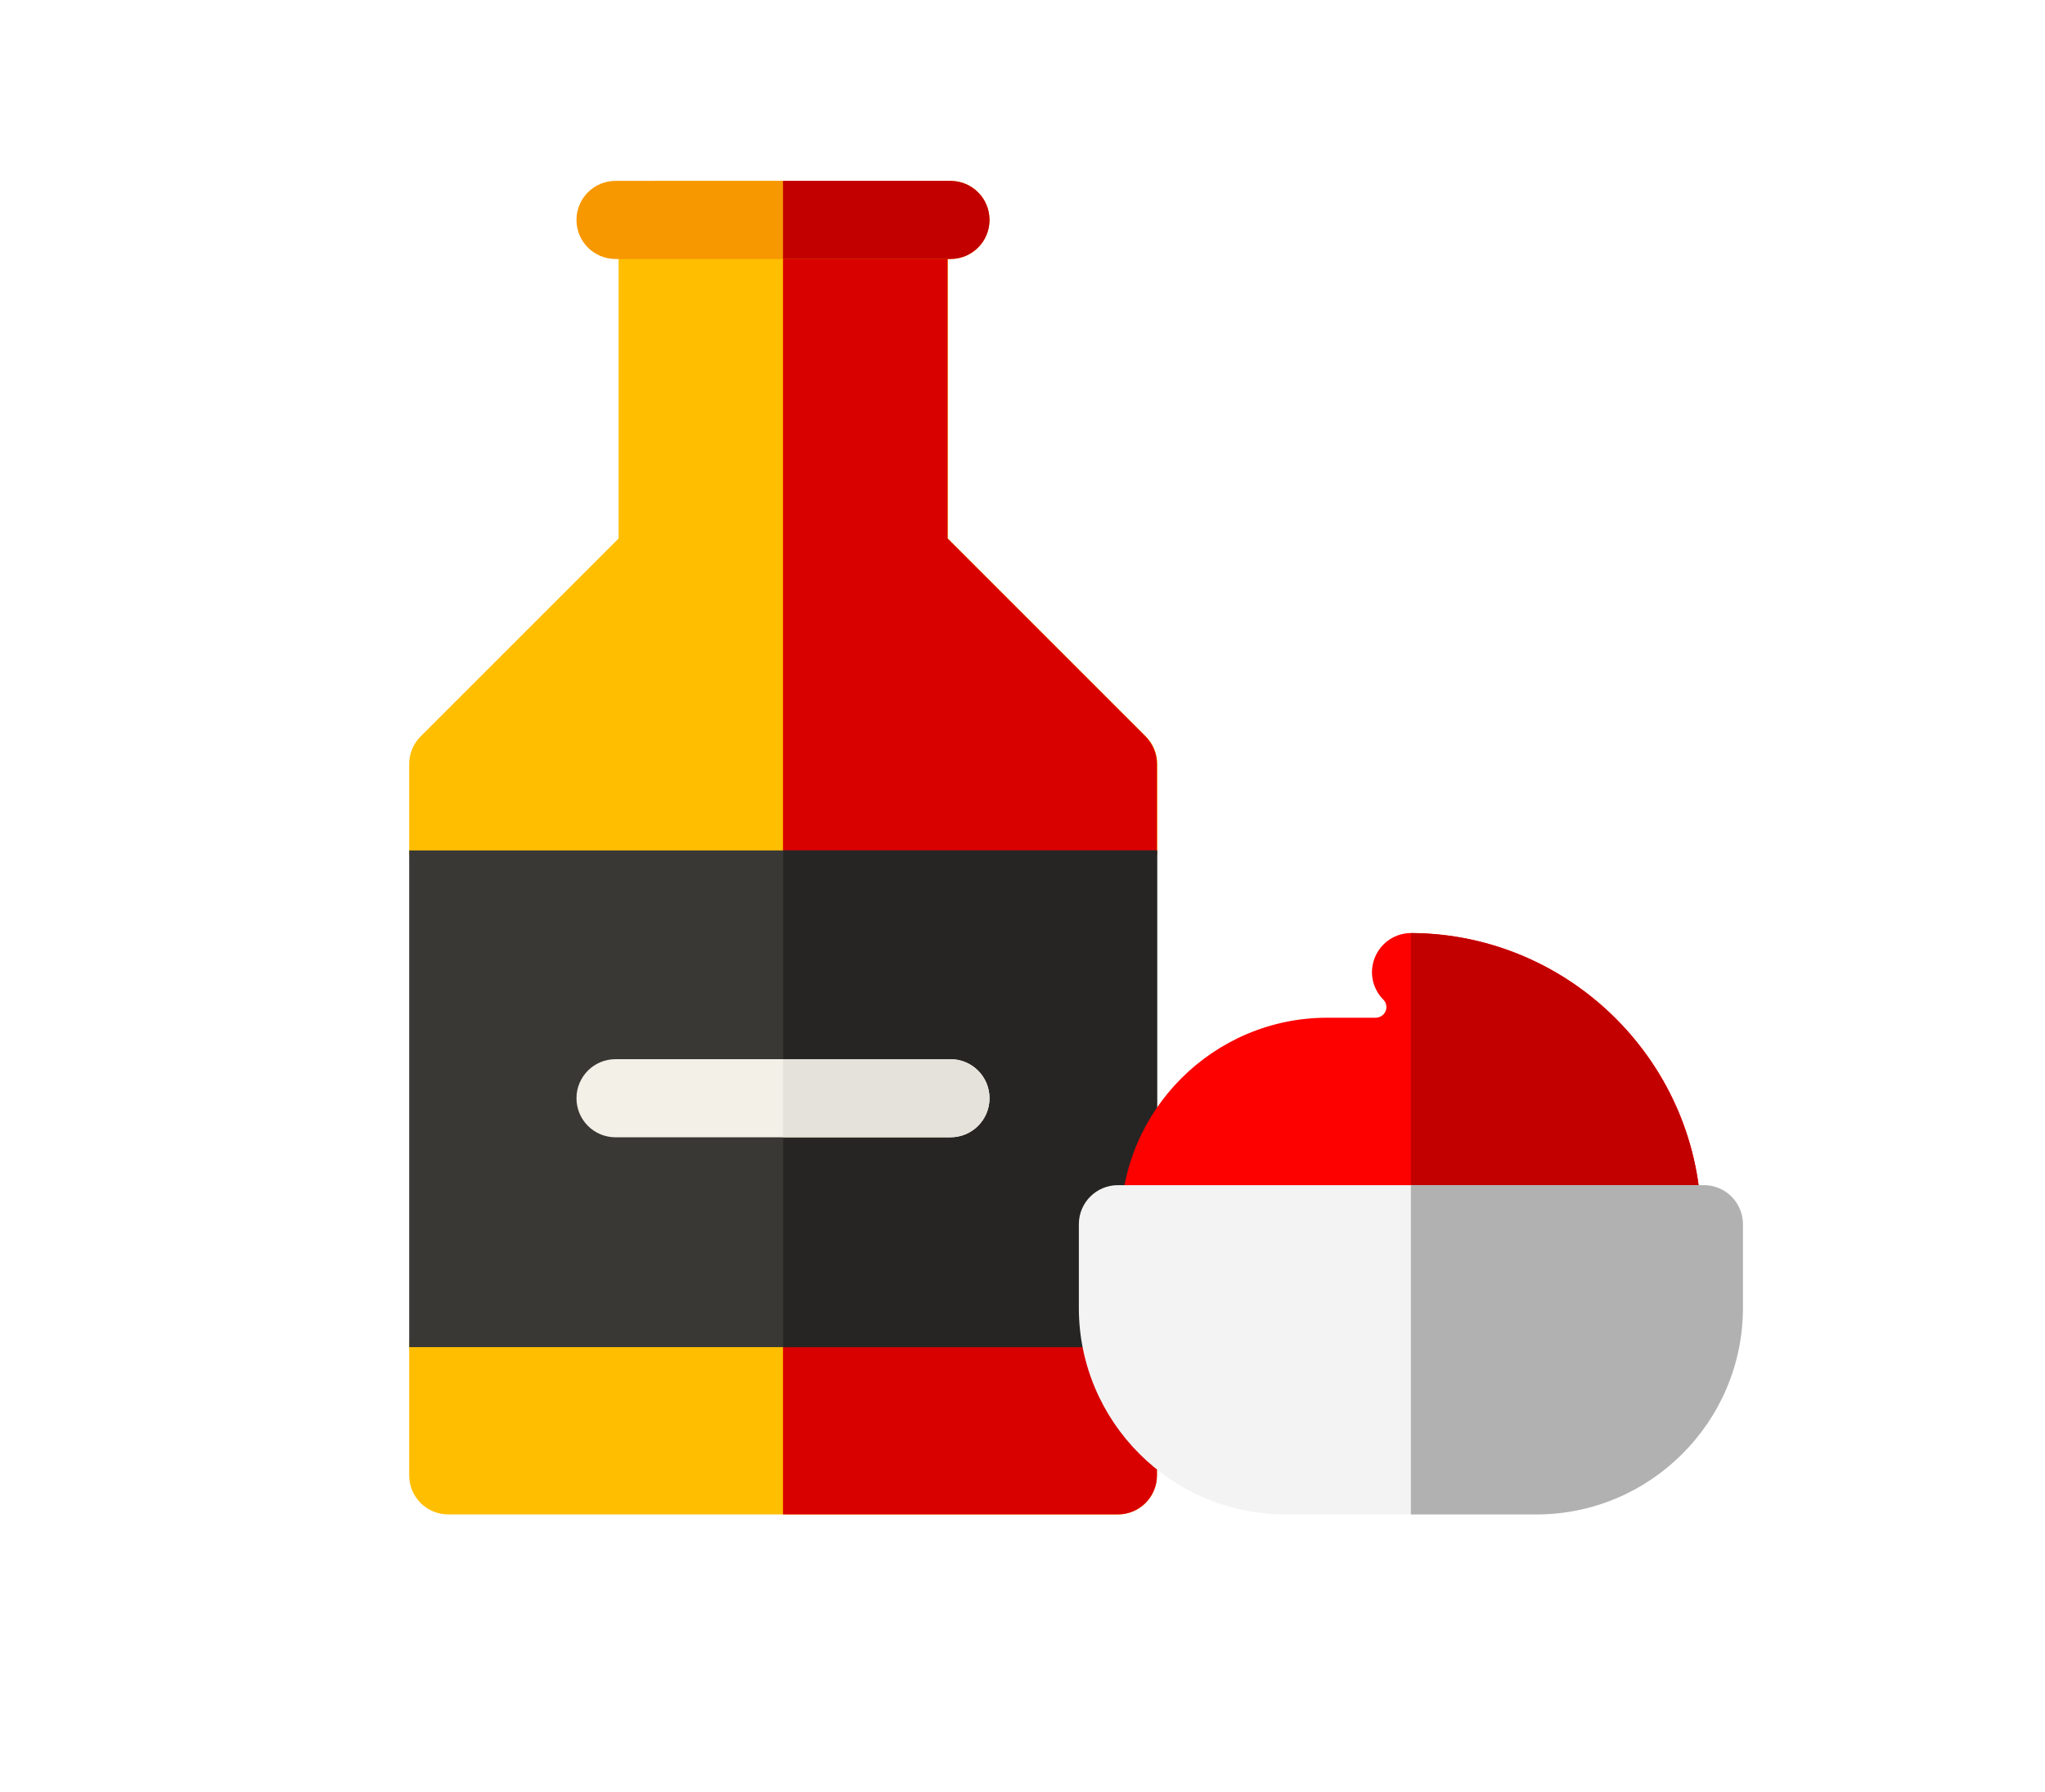 <?xml version="1.0" encoding="UTF-8"?>
<svg id="Layer_1" data-name="Layer 1" xmlns="http://www.w3.org/2000/svg" viewBox="0 0 127.74 111.97">
  <defs>
    <style>
      .cls-1 {
        fill: #fd0000;
      }

      .cls-2 {
        fill: #3a3835;
      }

      .cls-3 {
        fill: #d90000;
      }

      .cls-4 {
        fill: #f2f0e7;
      }

      .cls-5 {
        fill: #f79800;
      }

      .cls-6 {
        fill: #ffbe00;
      }

      .cls-7 {
        fill: #b1b1b1;
      }

      .cls-8 {
        fill: #c20000;
      }

      .cls-9 {
        fill: #262523;
      }

      .cls-10 {
        fill: #f3f3f3;
      }

      .cls-11 {
        fill: #e4e2da;
      }
    </style>
  </defs>
  <path class="cls-6" d="M69.83,55.57H28c-1.35,0-2.44-1.09-2.44-2.44v-5.4c0-.65.26-1.27.72-1.73l12.36-12.36V13.74c0-1.35,1.09-2.44,2.44-2.44h15.69c1.35,0,2.44,1.09,2.44,2.44v19.9l12.36,12.36c.46.46.72,1.08.72,1.73v5.4c0,1.35-1.09,2.44-2.44,2.44h-.02Z"/>
  <path class="cls-6" d="M69.83,94.61H28c-1.35,0-2.44-1.09-2.44-2.44v-8.02c0-1.35,1.09-2.44,2.44-2.44h41.83c1.35,0,2.44,1.09,2.44,2.44v8.02c0,1.35-1.09,2.44-2.44,2.44h0Z"/>
  <path class="cls-3" d="M72.27,53.13v-5.4c0-.65-.26-1.27-.72-1.73l-12.36-12.36V13.74c0-1.35-1.09-2.44-2.44-2.44h-7.84v44.27h20.92c1.35,0,2.44-1.09,2.44-2.44h0Z"/>
  <path class="cls-3" d="M72.27,92.17v-8.02c0-1.35-1.09-2.44-2.44-2.44h-20.92v12.9h20.92c1.35,0,2.44-1.09,2.44-2.44h0Z"/>
  <path class="cls-2" d="M25.56,53.13h46.71v31.03H25.56v-31.03Z"/>
  <path class="cls-9" d="M48.92,53.13h23.36v31.03h-23.36v-31.03Z"/>
  <path class="cls-4" d="M59.37,71.05h-20.92c-1.35,0-2.44-1.09-2.44-2.44s1.09-2.44,2.44-2.44h20.92c1.35,0,2.44,1.09,2.44,2.44s-1.09,2.44-2.44,2.44Z"/>
  <path class="cls-5" d="M59.37,16.18h-20.92c-1.35,0-2.44-1.09-2.44-2.44s1.09-2.44,2.44-2.44h20.92c1.35,0,2.44,1.09,2.44,2.44s-1.09,2.44-2.44,2.44Z"/>
  <path class="cls-1" d="M103.82,78.92h-31.37c-1.35,0-2.44-1.09-2.44-2.44,0-7.11,5.79-12.9,12.9-12.9h3.02c.27,0,.51-.16.62-.41.1-.24.05-.51-.12-.7-.56-.55-.84-1.36-.69-2.17.21-1.16,1.22-2.01,2.4-2.01,10,.04,18.13,8.2,18.13,18.19,0,1.35-1.09,2.44-2.44,2.44h0Z"/>
  <path class="cls-11" d="M61.81,68.61c0-1.35-1.09-2.44-2.44-2.44h-10.46v4.88h10.46c1.35,0,2.44-1.09,2.44-2.44Z"/>
  <path class="cls-8" d="M61.81,13.74c0-1.35-1.09-2.44-2.44-2.44h-10.46v4.88h10.46c1.35,0,2.44-1.09,2.44-2.44Z"/>
  <path class="cls-8" d="M106.26,76.48c0-9.99-8.13-18.15-18.13-18.19v20.63h15.69c1.35,0,2.44-1.09,2.44-2.44Z"/>
  <path class="cls-10" d="M95.98,94.61h-15.69c-7.11,0-12.9-5.79-12.9-12.9v-5.23c0-1.35,1.09-2.44,2.44-2.44h36.6c1.35,0,2.44,1.09,2.44,2.44v5.23c0,7.11-5.79,12.9-12.9,12.9h0Z"/>
  <path class="cls-7" d="M108.87,81.71v-5.23c0-1.35-1.09-2.44-2.44-2.44h-18.3v20.57h7.84c7.11,0,12.9-5.79,12.9-12.9Z"/>
</svg>